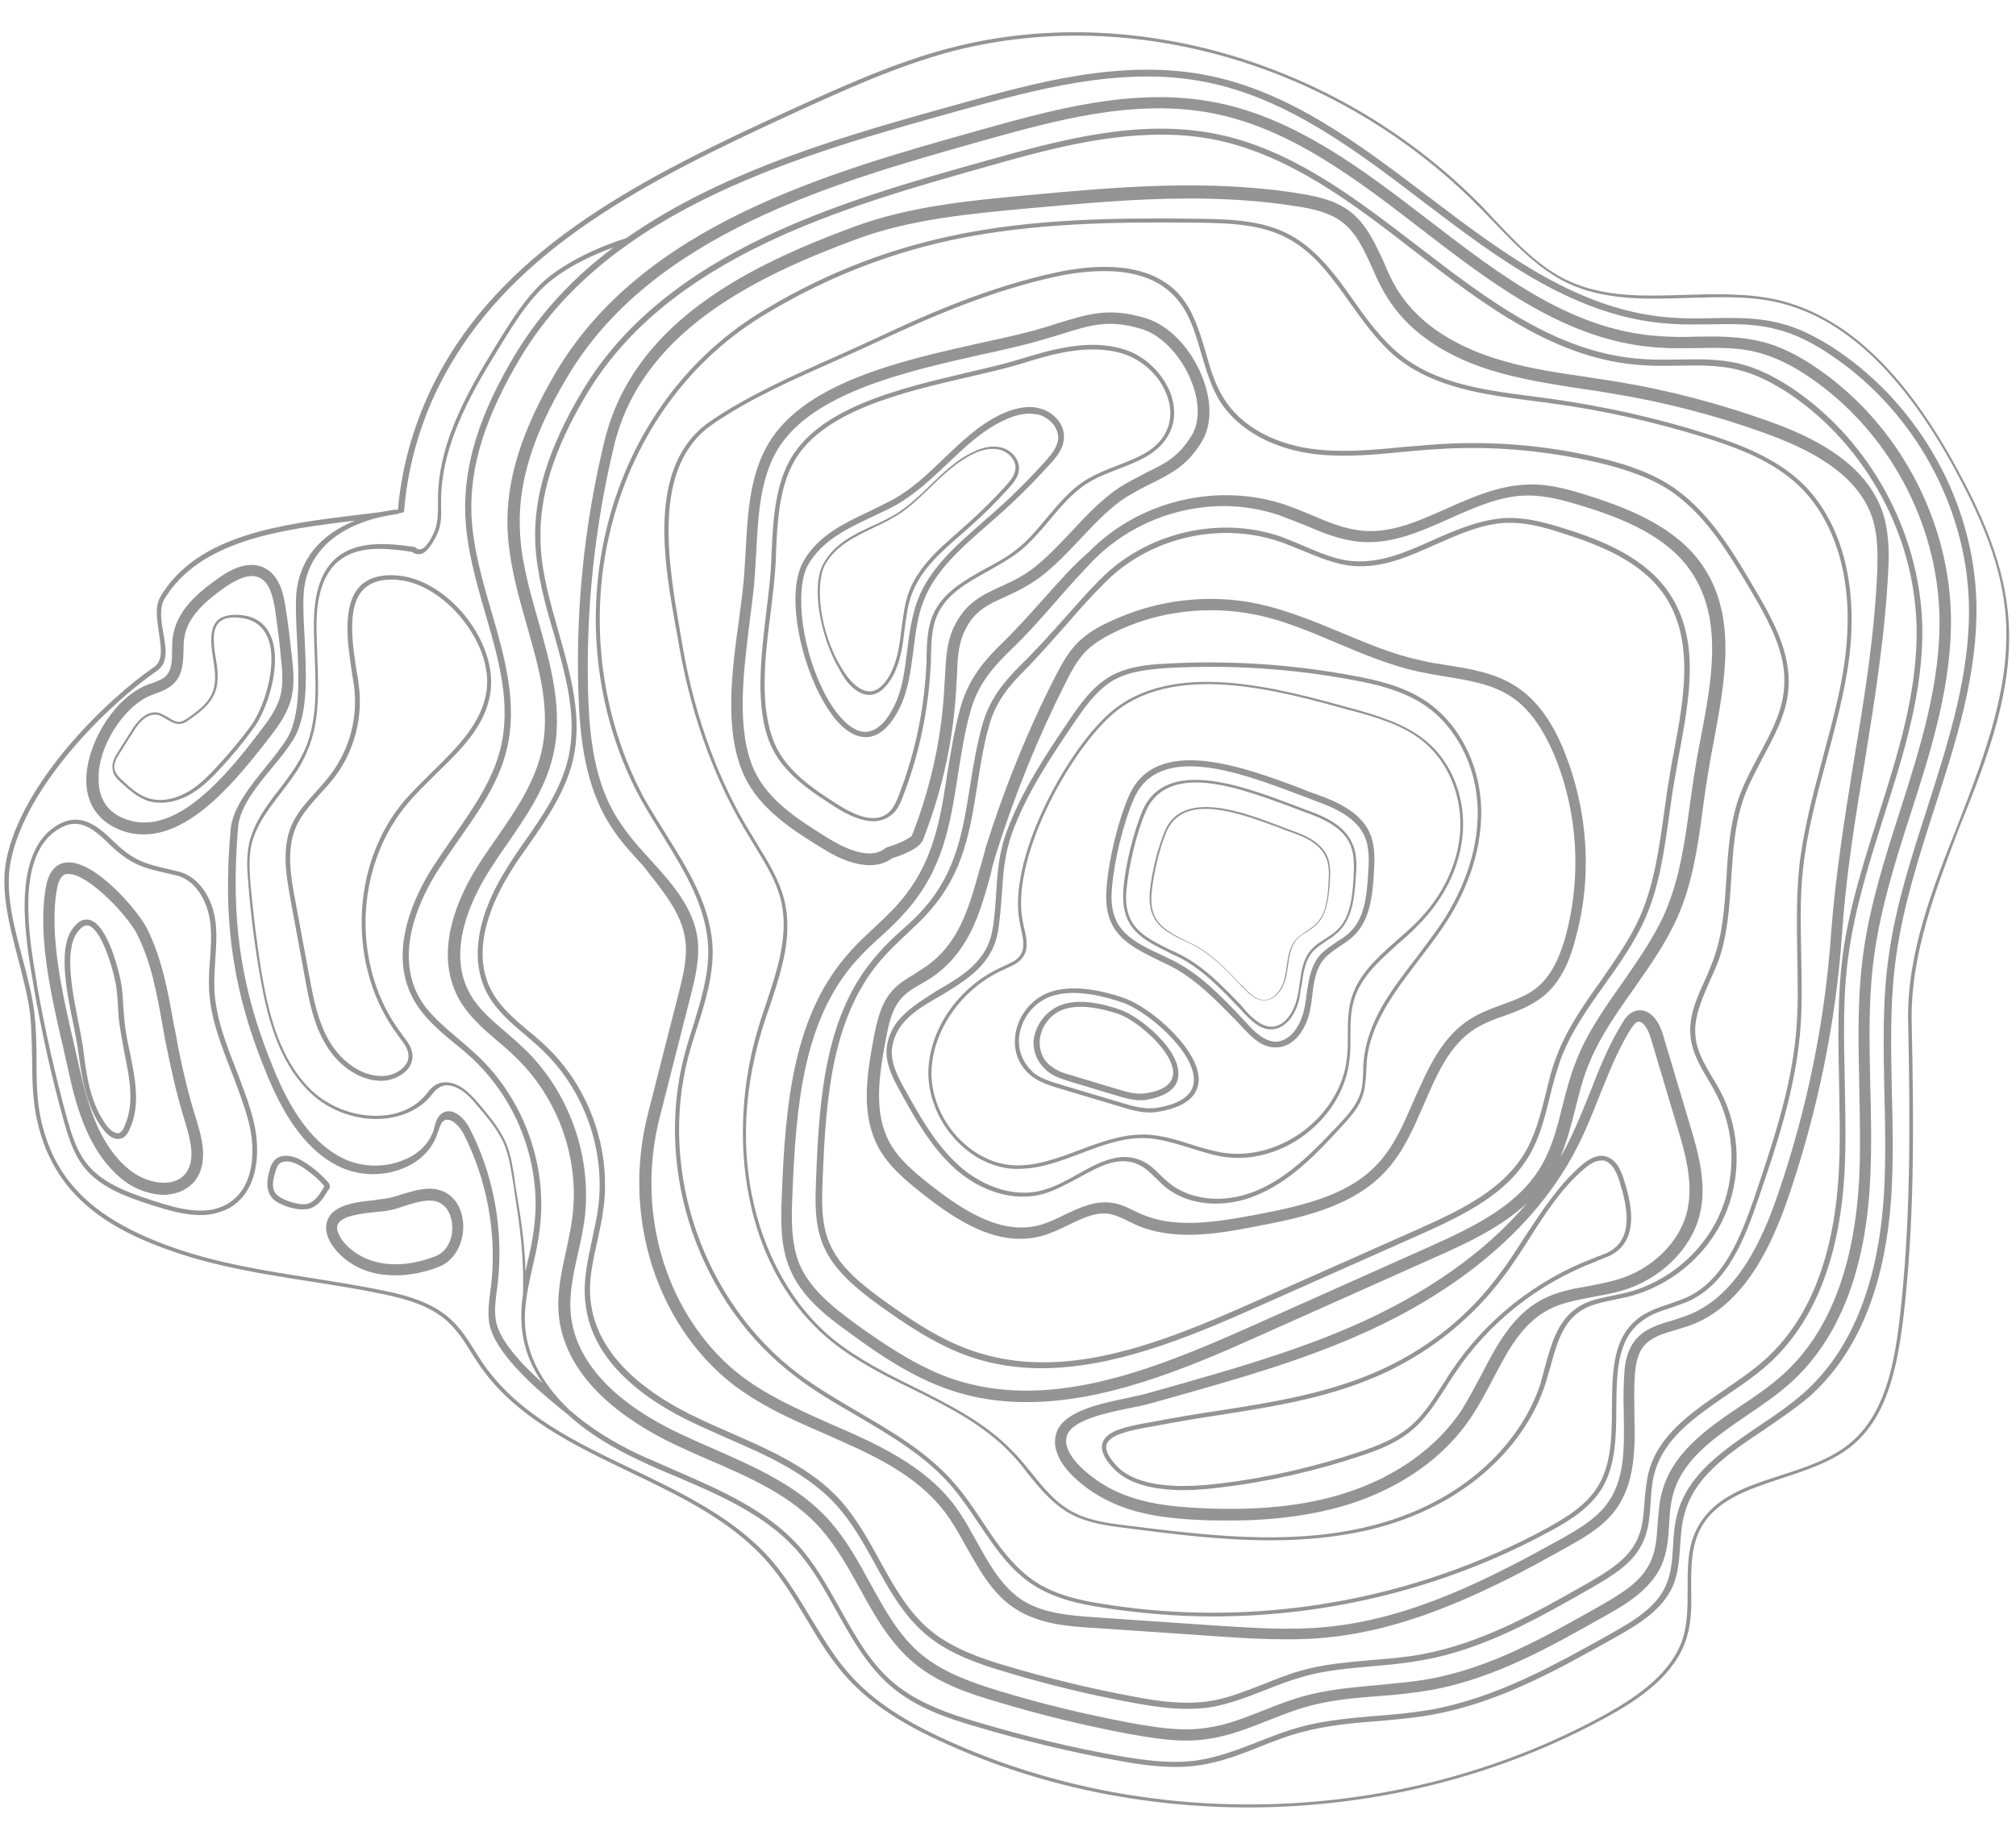 <?xml version="1.0" encoding="UTF-8" standalone="no"?><svg xmlns="http://www.w3.org/2000/svg" xmlns:xlink="http://www.w3.org/1999/xlink" fill="#000000" height="416.9" preserveAspectRatio="xMidYMid meet" version="1" viewBox="-1.0 -7.5 458.0 416.9" width="458" zoomAndPan="magnify"><g id="change1_1"><path d="M455.1,131.1c-1.3-11.9-6.5-22.9-11.5-32.1c-12.1-22.3-25.5-34.8-40.9-38.4c-6.8-1.5-13.9-1.3-20.8-1.1 c-9.5,0.3-18.4,0.6-26.6-3.2c-6.5-3-11.6-8.4-16.5-13.6c-1-1.1-2-2.1-3-3.2c-32.1-32.8-79.8-47-121.3-36 c-12.6,3.3-24.7,8.9-36.4,14.2c-33.7,15.4-62.8,30.5-78.6,58.3c-5.6,9.9-9.1,21-10.1,32.3c-0.1,0-0.2,0-0.3,0.1 c-0.1-0.1-0.3-0.1-0.4-0.1c-1.2,0.2-2.4,0.4-3.5,0.6c-1.6,0.2-3.3,0.4-5,0.6c-17,2.1-36.3,4.4-44.7,18.5c-1.4,2.3-0.8,5.3-0.4,8.3 c0.5,3.2,1,6.2-1,7.7c-11.1,7.6-30,26.2-33.6,43.6c-1.5,7.1,0.6,15.1,2.6,22.7c1.1,4.3,2.2,8.4,2.7,12.3c0.4,3.4,0.4,7,0.5,10.4 c0,4.8,0.1,9.7,1.2,14.4c4,17.8,17.7,24.9,30.6,29.4c10,3.5,20.6,5.2,30.9,6.8c5.7,0.9,11.5,1.8,17.2,3c5.2,1.1,10.6,2.6,14.5,6.2 c2.2,2,3.9,4.6,5.4,7.1c0.7,1.1,1.4,2.2,2.1,3.2c8.1,11.5,21.2,17.8,33.9,23.9c11.5,5.5,23.4,11.2,31.5,20.7 c3.3,3.8,5.9,8.2,8.5,12.5c2.8,4.7,5.7,9.6,9.5,13.7c6.6,7.2,15.5,11.8,22.5,14.9c21.4,9.7,45,14.4,68.5,14.4c28.5,0,57-7,81.9-20.8 c6.9-3.8,15.1-9.3,17.7-17.8c1.1-3.6,1.1-7.5,1-11.2c0-4.7,0-9.1,1.9-13.1c3.4-6.9,10.9-9.3,18.7-11.9c5.5-1.8,11.3-3.7,15.7-7.2 c8.1-6.5,10.4-17.5,11.8-28.4c2.7-21.9,2.5-44.7,2-68.1c-0.3-15.3,5.5-30.2,11-44.6C450.6,164.5,457,148.1,455.1,131.1z M432.5,224.9c0.5,23.3,0.6,46-2,67.9c-1.3,10.7-3.6,21.5-11.4,27.8c-4.3,3.5-9.9,5.3-15.4,7.1c-8.1,2.6-15.7,5.1-19.3,12.4 c-2.1,4.2-2,8.9-2,13.5c0,3.7,0,7.5-1,10.9c-2.5,8.2-10.5,13.5-17.2,17.3c-45.1,25.1-102.4,27.6-149.5,6.4 c-6.9-3.1-15.7-7.6-22.2-14.7c-3.7-4-6.6-8.9-9.4-13.5c-2.6-4.3-5.3-8.8-8.6-12.7c-8.3-9.7-20.3-15.4-31.9-21 c-12.6-6-25.6-12.2-33.6-23.6c-0.7-1-1.4-2.1-2.1-3.2c-1.6-2.6-3.3-5.2-5.6-7.3c-4.1-3.7-9.6-5.3-15-6.4c-5.7-1.2-11.6-2.1-17.2-3 c-10.2-1.6-20.8-3.3-30.7-6.8c-17.9-6.3-26.8-14.9-30-28.7c-1.1-4.6-1.1-9.5-1.1-14.2c0-3.5-0.1-7-0.5-10.5c-0.5-4-1.6-8.3-2.7-12.4 c-2-7.5-4.1-15.3-2.6-22.3c3.5-17.1,22.2-35.4,33.2-43c2.6-1.8,2-5.2,1.4-8.6c-0.5-2.8-0.9-5.6,0.2-7.6 c8.1-13.5,26.7-15.9,43.4-17.9c-8.1,3.2-12.8,9.1-13.4,16.8c-0.2,3,0,6.6,0.2,10.5c0.4,8,0.9,17.1-2.4,22.4c-1.2,1.9-2.8,3.9-4.5,6 c-3.8,4.7-7.7,9.5-8.2,14.4c-1.9,21.2,0.6,37.6,8.5,56.4c2.8,6.6,7.5,16,16,20.2c4.6,2.3,10.3,2.4,15.1,0.3c3.7-1.6,6.3-4.4,7.4-7.8 l0.2-0.5c0.3-0.9,0.5-1.8,1.2-2.3c0.4-0.3,0.8-0.3,1.3-0.2c1.2,0.3,2.5,1.8,3.2,3.1c5.3,10.4,7.6,22.6,6.3,34.2 c-0.1,0.5-0.1,1-0.2,1.5c-0.3,2.3-0.6,4.7-0.3,7c0.9,7.3,12.2,16.6,18,21.2c4.9,4.5,10.9,7.9,16.3,10.4c2.7,1.3,5.5,2.5,8.2,3.6 c9.8,4.2,20,8.6,27.1,16.4c3.8,4.2,6.6,9.2,9.3,14.1c3.5,6.3,7.2,12.9,12.9,17.6c5.6,4.6,12.8,7,19.1,8.8 c10.4,3.1,21.1,5.7,31.7,7.6c4.2,0.8,8.8,1.5,13.5,1.5c1.8,0,3.5-0.1,5.3-0.4c4.9-0.7,9.5-2.5,14-4.3c3-1.2,6.1-2.4,9.2-3.2 c5.6-1.5,11.5-2.1,17.3-2.5c4.1-0.4,8.3-0.7,12.5-1.5c15-2.7,28.4-10.2,41.4-17.5c5.7-3.2,10.6-6.3,13-11.4c1.4-3,1.6-6.4,1.8-9.6 c0.2-2.3,0.3-4.6,0.9-6.8c2.2-8.7,9.9-13.9,18-19.3c3.5-2.4,7.2-4.9,10.4-7.6c11.5-10.2,17.8-26.3,18.8-48c0.3-7,0.2-14.1,0-21 c-0.2-10.3-0.5-20.9,1-31.3c1.6-11.4,5.2-22.6,8.7-33.5c4.9-15.1,9.9-30.7,9.5-46.8c-0.6-22.5-12.7-44.3-31.5-57.1 c-4.8-3.2-9.1-5.3-13.3-6.3c-5.1-1.3-10.4-1.2-15.5-1.1c-2.8,0.1-5.6,0.1-8.4-0.1c-21.2-1.2-38.8-14.6-55.9-27.6 c-15.4-11.7-31.3-23.8-50.2-27.5c-19.3-3.8-39.1,1.7-56.6,6.6c-24.5,6.8-53.1,14.8-75.3,30.4c-5.8,1.8-14,5.4-19.1,10.1 c-3.9,3.7-6.8,8.3-9.6,12.8c-6.2,10.1-14,22.6-14.1,36.2c0,0.4,0,0.9,0,1.3c0,2.2,0,4.5-0.9,6.5c-0.5,1.1-1.7,3.5-3,3.8 c-0.4,0.1-0.8,0-1.2-0.4c-0.1-0.1-0.2-0.1-0.2-0.1c-6-0.9-12.9-1.5-17.6,2.3c-3.5,2.9-5.2,7.7-5.3,14.8c0,2.6,0.1,5.3,0.2,7.9 c0.3,7.4,0.6,15.2-2.6,21.8c-1.4,2.9-3.4,5.6-5.4,8.2c-2.9,3.7-5.8,7.6-6.9,12.3c-0.6,2.9-0.5,5.9-0.2,9c0.5,6.5,1.3,13.1,2.4,19.6 c1.7,10.3,4.2,20.8,11.6,28c4.3,4.2,10.7,6.5,16.7,6c4.6-0.4,8.6-2.3,11.1-5.6c1.4-1.8,2.9-2.4,4.9-1.7c2.2,0.7,4,2.7,5.3,4.3 c2.4,2.8,4.9,5.7,6.3,9.2c0.9,2.3,1.3,4.8,1.7,7.3c0.2,1.1,0.4,2.3,0.5,3.4c1.1,6.9,2.2,14.1,1.9,23.1c-0.4,2.7-0.5,5.4-0.2,8 c0.5,4.5,2.2,8.6,4.7,12.1c-5-4.5-10.2-10.1-10.7-14.6c-0.3-2.2,0-4.5,0.3-6.7c0.1-0.5,0.1-1,0.2-1.6c1.3-11.9-0.9-24.3-6.4-35 c-0.8-1.5-2.2-3.3-4-3.8c-0.8-0.2-1.6-0.1-2.3,0.4c-1,0.7-1.4,1.9-1.7,3l-0.1,0.5c-0.9,3.1-3.3,5.6-6.7,7c-4.3,1.9-9.8,1.8-14-0.3 c-8.1-4-12.7-13.1-15.4-19.5c-7.8-18.6-10.2-34.7-8.4-55.8c0.4-4.6,4.2-9.2,7.9-13.7c1.8-2.1,3.4-4.2,4.6-6.1 c3.5-5.6,3-14.9,2.6-23.1c-0.2-3.8-0.4-7.4-0.2-10.3c0.7-9.6,8.5-16.2,21.3-17.9c0.2,0,0.3-0.1,0.4-0.2c0.2,0,0.5-0.1,0.7-0.1 c0.2,0,0.4-0.2,0.4-0.4c0.9-11.3,4.4-22.5,10-32.3c15.6-27.5,44.6-42.5,78.1-57.9c11.6-5.3,23.6-10.8,36.2-14.2 c9.3-2.4,18.8-3.6,28.5-3.6c33.2,0,67.2,14.1,91.9,39.4c1,1,2,2.1,3,3.1c5,5.2,10.2,10.7,16.8,13.8c8.4,3.9,17.9,3.6,27,3.3 c6.9-0.2,13.9-0.5,20.5,1c15.1,3.5,28.3,15.9,40.3,37.9c4.9,9.1,10.1,19.9,11.4,31.7c1.8,16.7-4.5,33-10.6,48.8 C438,194.4,432.1,209.4,432.5,224.9z M118.4,294.9c-0.6-5,0.6-10.1,1.7-15c0.6-2.6,1.2-5.3,1.5-8c1.9-14.5-3.6-29.7-14.3-39.7 c-1.3-1.2-2.7-2.4-4.1-3.6c-3.4-2.9-7-5.8-9.1-9.7c-5.5-10.2,0.4-22.4,4.5-28.8c1.5-2.3,3.1-4.6,4.7-6.9c4.4-6.3,9-12.8,10.8-20.3 c2.6-10.6-0.5-21.3-3.5-31.6c-2.1-7.2-4.2-14.6-4.5-21.9c-0.4-11,3.2-22.4,11.3-35.9c20.4-33.9,64.1-46,99.3-55.8 c17.4-4.8,37-10.3,56-6.6c18.6,3.6,34.4,15.6,49.6,27.2c17.2,13.1,35,26.6,56.6,27.8c2.8,0.2,5.7,0.1,8.5,0.1 c5-0.1,10.2-0.2,15.1,1.1c4.1,1,8.3,3,12.9,6.2c18.4,12.5,30.3,34,30.9,56.1c0.4,15.8-4.6,31.3-9.4,46.3 c-3.5,10.9-7.2,22.2-8.8,33.7c-1.5,10.4-1.2,21.1-1,31.5c0.2,6.9,0.3,13.9,0,20.9c-1,21.3-7.2,37.2-18.4,47.1 c-3.1,2.7-6.7,5.2-10.2,7.5c-7.9,5.4-16.2,10.9-18.5,20.1c-0.6,2.3-0.8,4.7-0.9,7c-0.2,3.3-0.4,6.3-1.7,9.2 c-2.2,4.8-6.9,7.7-12.4,10.8c-12.9,7.2-26.1,14.6-41,17.3c-4.1,0.7-8.3,1.1-12.4,1.4c-5.8,0.5-11.8,1-17.5,2.6 c-3.2,0.9-6.3,2.1-9.3,3.3c-4.4,1.7-9,3.5-13.8,4.2c-6.2,0.9-12.5-0.1-18.4-1.1c-10.6-1.9-21.2-4.5-31.6-7.6 c-6.2-1.8-13.2-4.2-18.6-8.6c-5.6-4.5-9.1-11-12.6-17.2c-2.8-5-5.6-10.1-9.5-14.4c-7.3-8-17.6-12.5-27.5-16.8 c-2.7-1.2-5.5-2.4-8.2-3.6c-6.7-3.1-11.8-6.5-15.6-9.8c0,0-0.1-0.1-0.1-0.1c-0.1-0.1-0.3-0.2-0.4-0.3 C121.4,306.3,119,299.9,118.4,294.9z M71.1,142c-0.1-2.6-0.2-5.3-0.2-7.9c0.1-6.8,1.8-11.4,5-14.1c4.4-3.6,10.6-3,16.7-2.1 c0.6,0.5,1.3,0.6,1.9,0.5c1.5-0.3,2.7-2.3,3.7-4.3c1.1-2.2,1.1-4.6,1-6.9c0-0.4,0-0.9,0-1.3c0.2-13.3,7.8-25.7,14-35.7 c2.7-4.4,5.6-9,9.4-12.6c4.2-3.9,10.5-7,15.8-8.9c-8.8,6.6-16.4,14.5-22.2,24.1c-8.3,13.7-11.9,25.4-11.5,36.7 c0.3,7.5,2.4,15,4.5,22.2c3.1,10.6,6,20.7,3.5,30.9c-1.8,7.3-6.3,13.7-10.6,19.9c-1.6,2.3-3.2,4.6-4.7,6.9 c-4.2,6.6-10.4,19.3-4.5,30.1c2.2,4.1,5.9,7.2,9.4,10.1c1.4,1.1,2.8,2.3,4.1,3.5c10.4,9.8,15.8,24.5,13.9,38.6 c-0.3,2.6-0.9,5.3-1.5,7.8c-0.1,0.6-0.3,1.3-0.4,2c-0.2-6.7-1.1-12.3-2-17.8c-0.2-1.2-0.4-2.3-0.5-3.4c-0.4-2.5-0.8-5.1-1.7-7.5 c-1.4-3.6-4-6.6-6.4-9.5c-1.5-1.7-3.3-3.8-5.8-4.6c-2.4-0.7-4.3-0.1-5.9,2.1c-3,3.9-7.3,5-10.4,5.2c-5.7,0.4-11.8-1.8-16-5.8 c-7.2-7-9.7-17.3-11.4-27.4c-1-6.4-1.8-13-2.4-19.5c-0.2-3-0.4-5.9,0.2-8.7c1-4.5,3.8-8.1,6.7-11.9c2-2.6,4.1-5.3,5.5-8.4 C71.7,157.4,71.4,149.6,71.1,142z M229.4,258.1c0.3,0,0.7,0,1,0c4.9,0,9.6-1.8,14.1-3.5c4.7-1.8,9.5-3.6,14.5-3.5 c3.5,0.1,6.9,1.2,10.2,2.2c2.6,0.8,5.3,1.7,8,2.1c6.4,0.9,13.2-1.1,18.7-5.4s9.1-10.5,9.7-16.9c0.2-1.7,0.2-3.4,0.2-5.1 c0-2.7,0-5.6,0.8-8.2c1.5-5.3,5.9-9.1,10.1-12.9c1.5-1.3,3.1-2.7,4.5-4.2c5.9-5.9,9.5-13.3,10.1-20.7c0.7-8.2-2.5-16.3-8.3-21.1 c-4.8-4-11.1-5.8-16.7-7.4l-0.5-0.1c-16.2-4.5-40.7-11.4-54.9,1.3c-10,9-23.2,33.5-20.2,47.6c0.1,0.3,0.1,0.6,0.2,1 c0.5,2.3,1.1,4.7-0.2,6.4c-0.8,1.1-2.1,1.6-3.4,2.2l-0.4,0.2c-10.1,4.4-17.1,14.5-17,24.6C210.2,247.6,219.2,257.6,229.4,258.1z M227.3,212.7l0.4-0.2c1.4-0.6,2.7-1.2,3.6-2.4c1.5-2,0.9-4.6,0.3-7c-0.1-0.3-0.1-0.7-0.2-1c-3-13.9,10.1-38.1,20-47 c13.9-12.5,38.2-5.7,54.3-1.2l0.5,0.1c5.5,1.5,11.8,3.3,16.4,7.2c5.6,4.7,8.7,12.6,8.1,20.6c-0.6,7.3-4.1,14.5-9.9,20.3 c-1.4,1.4-3,2.8-4.5,4.1c-4.3,3.8-8.7,7.7-10.3,13.2c-0.8,2.7-0.8,5.6-0.8,8.4c0,1.6,0,3.4-0.2,5c-0.6,6.2-4.1,12.2-9.5,16.4 c-5.4,4.2-12,6.1-18.2,5.3c-2.7-0.4-5.3-1.2-7.9-2c-3.3-1.1-6.8-2.1-10.3-2.2c-5.1-0.1-10,1.7-14.8,3.5c-4.8,1.8-9.8,3.7-14.9,3.5 c-9.9-0.5-18.6-10.2-18.8-20.7C210.6,226.9,217.4,217,227.3,212.7z M262.6,210.9c0.6,0.3,1.3,0.6,1.9,0.9c6.1,3,11,8.2,15.8,13.1 l1.4,1.5c1.9,2,4.1,4.1,7,4.1c0,0,0.1,0,0.2,0c4.3,0,7.1-4.6,7.8-8.9c0.2-0.9,0.3-1.8,0.4-2.8c0.4-3.2,0.8-6.2,2.8-8.5 c1-1.1,2.2-1.9,3.5-2.8c1.1-0.7,2.2-1.4,3.2-2.4c3.5-3.4,4.2-8.7,4.5-13.9c0.2-3,0.4-6.4-0.9-9.4c-2.1-4.7-7.3-7.1-12.1-8.8 c-1.3-0.4-2.7-1-4.2-1.6c-12.1-4.5-32.3-12.1-38.4,1.9c-2.5,5.7-4.6,14.3-5.1,20.9C249.5,204.6,255.3,207.3,262.6,210.9z M251.6,194.5c0.5-6.4,2.6-15,5-20.5c5.6-12.9,24.3-5.9,36.8-1.2c1.5,0.6,3,1.1,4.2,1.6c4.5,1.6,9.5,3.8,11.4,8.1 c1.2,2.7,1,6,0.8,8.8c-0.3,5.1-0.9,9.9-4.1,13c-0.9,0.9-1.9,1.5-3,2.2c-1.3,0.9-2.7,1.8-3.8,3c-2.2,2.5-2.6,5.9-3.1,9.1 c-0.1,0.9-0.2,1.8-0.4,2.7c-0.7,3.9-3.1,7.9-6.7,7.9c-2.4-0.1-4.4-2-6-3.7l-1.4-1.5c-4.8-5.1-9.8-10.3-16.1-13.4 c-0.7-0.3-1.3-0.6-1.9-0.9C256,206.3,250.8,203.8,251.6,194.5z M237.2,236.1c1.4,1.1,3.2,1.6,4.7,2.1l10.6,3.2 c1.7,0.5,3.6,1.1,5.5,1.1c0.5,0,1,0,1.5-0.1c4.5-0.8,7-2.6,7.2-5.5c0.5-5.8-8.6-13.4-13.3-15c-4.3-1.5-10.3-2.8-14.5-0.5 c-2.8,1.5-4.8,4.5-5.1,7.7C233.7,231.8,234.9,234.3,237.2,236.1z M235.2,229c0.2-2.8,1.9-5.4,4.4-6.7c4-2.1,10.2-0.5,13.5,0.6 c4.3,1.5,12.8,8.8,12.4,13.7c-0.2,2.2-2.2,3.7-6.1,4.3c-2.2,0.4-4.5-0.3-6.5-0.9l-10.6-3.2c-1.5-0.4-3.1-0.9-4.3-1.9 C236,233.6,235.1,231.4,235.2,229z M200.5,230.2c-0.6,3.8,1.5,7.6,3,10.3c3.4,6.2,7,12.6,12.4,17.5c6,5.4,13.7,7.6,20.1,5.8 c2.7-0.8,5.3-2.2,7.9-3.6c4.9-2.7,9.4-5.2,13.9-3c1.5,0.7,2.6,1.9,3.9,3.1c0.6,0.6,1.3,1.3,2,1.9c3.1,2.5,7.1,3.8,11.5,3.8 c3.5,0,7.1-0.8,10.6-2.5c7.1-3.3,12.7-9.3,17.6-14.6c2-2.2,4.4-4.6,5.3-7.8c0.5-1.7,0.6-3.5,0.7-5.2c0-0.8,0.1-1.5,0.1-2.2 c0.8-8.7,6.4-15.9,11.7-22.9c2-2.6,4-5.2,5.8-7.9c4.1-6.1,8.8-15.7,8.5-26.8c-0.3-10.1-5.2-19.5-12.9-24.5 c-4.9-3.2-10.8-4.6-16.4-5.6c-14-2.6-28.2-3.5-42.4-2.7c-4.1,0.2-8.8,0.7-12.6,2.9c-4.1,2.4-6.9,6.4-9.4,10.1 c-5.5,8.1-10.7,16.1-14,24.9c-1.9,5-2.2,9.6-2.5,14.5c-0.2,2.5-0.3,5.1-0.8,7.8c-1.1,7.5-7.1,10.9-12.8,14.2 C206.6,221,201.4,224,200.5,230.2z M225.8,203.7c0.4-2.7,0.6-5.4,0.8-7.9c0.3-4.8,0.6-9.3,2.4-14.2c3.2-8.7,8.4-16.6,13.9-24.7 c2.4-3.5,5.1-7.5,9-9.8c3.7-2.1,8-2.5,12.2-2.8c14.1-0.8,28.3,0.1,42.2,2.7c5.5,1,11.2,2.4,16,5.5c7.4,4.8,12.1,13.9,12.4,23.7 c0.3,10.8-4.3,20.2-8.3,26.2c-1.8,2.6-3.8,5.3-5.7,7.8c-5.5,7.1-11.1,14.4-11.9,23.4c-0.1,0.8-0.1,1.5-0.1,2.3 c-0.1,1.7-0.1,3.4-0.6,4.9c-0.9,2.9-3.1,5.3-5.1,7.4c-4.9,5.2-10.5,11.1-17.3,14.3c-7.5,3.6-15.8,3.1-21.1-1.2 c-0.7-0.6-1.4-1.2-2-1.8c-1.2-1.2-2.5-2.5-4.1-3.2c-1.3-0.6-2.7-0.9-4-0.9c-3.6,0-7.3,2-10.8,4c-2.5,1.4-5.1,2.8-7.7,3.5 c-7.2,2.1-14.7-1.5-19.2-5.6c-5.3-4.8-8.8-11.1-12.2-17.2c-1.9-3.4-3.4-6.5-2.9-9.7c0.9-5.8,5.8-8.7,11.1-11.7 C218.5,215.2,224.6,211.7,225.8,203.7z M221.4,190.6c-2.4,8.6-4.7,16.7-12.6,21.9c-0.7,0.4-1.4,0.9-2,1.3c-1.7,1-3.5,2.1-4.9,3.6 c-2.9,3.1-3.7,7.4-4.4,10.9c-1.7,9-2.9,17.6,1.1,25c2.3,4.2,6,7.3,9.9,10.4c6.6,5.2,14.2,10.3,22.2,10.3c1.6,0,3.2-0.2,4.8-0.6 c2.1-0.6,4.1-1.5,6.1-2.5c3.4-1.6,6.5-3.2,9.8-2.5c1.3,0.3,2.5,0.9,3.8,1.5c0.5,0.3,1.1,0.5,1.6,0.8c8.9,4,19.1,2.1,27.4,0.5 c9.3-1.8,22-4.1,29.8-12.8c3.9-4.3,6.2-9.7,8.5-15c3-6.9,5.8-13.5,11.7-17.2c2-1.2,4.2-2.1,6.6-2.9c3.1-1.1,6.2-2.3,8.9-4.5 c4.3-3.5,6.2-9,7.2-12.9c3.9-14,2.9-29.1-2.5-42.6c-2.8-7-6.4-11.8-10.8-14.7c-4.8-3.2-10.5-4.1-16.1-5c-2-0.3-4-0.6-5.9-1.1 c-6.2-1.3-12.2-3.9-18-6.3c-6-2.5-12.3-5.1-18.8-6.5c-11.3-2.4-23.3-0.9-33.8,4.1c-2.2,1-5.4,2.7-7.8,5.4c-1.8,2-3.1,4.4-4.4,6.9 l0,0c-6.4,12.5-11.7,25.7-15.9,39.1C222.5,187,221.9,188.8,221.4,190.6z M225.5,185.9c4.2-13.3,9.5-26.3,15.8-38.7l0,0 c1.2-2.4,2.4-4.5,4-6.3c2.1-2.3,5-3.8,7-4.8c9.9-4.8,21.3-6.1,32.1-3.9c6.3,1.3,12.4,3.9,18.3,6.4c5.9,2.5,12.1,5.1,18.5,6.5 c2,0.4,4,0.8,6,1.1c5.5,0.9,10.7,1.7,15.1,4.6c4,2.6,7.2,7.1,9.9,13.5c5.3,12.9,6.1,27.5,2.5,40.9c-1,3.5-2.7,8.5-6.4,11.6 c-2.3,1.9-5.1,2.9-8.1,4c-2.4,0.9-4.9,1.8-7.1,3.2c-6.6,4.1-9.7,11.4-12.8,18.3c-2.2,5.1-4.4,10.3-8,14.3c-6.6,7.4-16.8,9.8-28.4,12 c-9.7,1.8-18.3,3-25.8-0.3c-0.5-0.2-1-0.5-1.5-0.7c-1.4-0.7-2.8-1.4-4.5-1.7c-4.1-0.8-7.8,1-11.4,2.7c-1.8,0.9-3.7,1.8-5.6,2.3 c-8.6,2.3-17.3-3.3-24.8-9.2c-3.8-3-7.2-5.9-9.2-9.6c-3.6-6.6-2.5-14.8-0.9-23.2c0.6-3.2,1.3-7.1,3.7-9.7c1.2-1.3,2.7-2.2,4.3-3.1 c0.7-0.4,1.5-0.9,2.2-1.3c8.7-5.8,11.2-14.7,13.6-23.4C224.4,189.5,224.9,187.7,225.5,185.9z M222.2,157.1 c-1.3,4.7-2.1,9.4-2.8,13.9c-1.6,9.9-3,19.4-10.4,27.8c-1.6,1.9-3.5,3.6-5.3,5.2c-1.8,1.6-3.6,3.3-5.2,5.2 c-11.8,13.1-13.4,31.8-14.1,51.3c-0.2,4.8-0.4,10.1,1.6,14.9c2.4,5.8,7.6,9.9,12.6,13.6c6,4.3,13,9.1,20.8,11.8 c5.3,1.8,10.7,2.6,16.2,2.6c16,0,32.6-6.6,48.5-13.7l37.6-16.7c10.5-4.7,19.6-9.3,24.7-17.9c2.4-4.1,3.6-8.8,4.7-13.4 c0.7-2.9,1.5-5.8,2.5-8.6c2.3-6.1,6.1-11.5,9.9-16.8c3.4-4.8,6.9-9.7,9.3-15.2c3.2-7.3,4.3-15.4,5.4-23.2c0.4-2.6,0.7-5.4,1.2-8 c0.3-1.9,0.7-3.8,1-5.7c2.4-13,5-26.4-2.3-37.1c-5.4-7.9-15-11.8-23.7-14.5c-4.1-1.3-8.4-2.5-12.9-2.4c-5.9,0.2-11.5,2.6-16.9,5 c-6.2,2.8-12,5.3-18.3,4.8c-3.8-0.3-7.5-1.9-11-3.4c-1.8-0.8-3.6-1.5-5.4-2.2c-14.1-4.8-30.6-0.8-41,9.8c-2.8,2.8-5.4,5.8-7.9,8.6 c-3.2,3.6-6.5,7.3-10,10.7C227.4,147.1,223.9,151.1,222.2,157.1z M241.9,133.7c2.5-2.9,5.1-5.8,7.9-8.6c7.2-7.4,17.5-11.5,27.7-11.5 c4,0,8.1,0.6,12,1.9c1.8,0.6,3.6,1.4,5.4,2.1c3.6,1.5,7.4,3.1,11.4,3.5c6.7,0.6,12.9-2.2,18.9-4.9c5.3-2.3,10.7-4.8,16.4-4.9 c4.3-0.1,8.5,1.1,12.5,2.4c8.5,2.7,17.8,6.4,23,14c6.9,10.2,4.5,23.4,2.1,36.1c-0.4,1.9-0.7,3.8-1,5.7c-0.5,2.7-0.8,5.4-1.2,8.1 c-1.1,7.7-2.2,15.7-5.3,22.9c-2.3,5.3-5.8,10.2-9.1,15c-3.8,5.3-7.7,10.9-10,17.1c-1.1,2.8-1.8,5.8-2.5,8.7c-1.1,4.4-2.3,9.1-4.6,13 c-4.9,8.3-13.8,12.8-24.1,17.4l-37.6,16.7c-22,9.8-43.4,18-63.7,11.1c-7.7-2.6-14.6-7.4-20.5-11.6c-4.9-3.6-9.9-7.5-12.2-13 c-1.9-4.5-1.7-9.8-1.5-14.4c0.7-19.3,2.3-37.7,13.8-50.5c1.6-1.8,3.4-3.5,5.1-5.1c1.8-1.7,3.7-3.4,5.4-5.4 c7.7-8.7,9.2-18.3,10.8-28.4c0.7-4.5,1.4-9.1,2.7-13.7c1.5-5.4,4.5-9.1,8.4-12.9C235.4,141.1,238.7,137.3,241.9,133.7z M237.4,127.1 c-3.4,3.8-6.9,7.8-10.7,11.5c-3.9,3.8-7.7,8.1-9.5,14.7c-1.4,5.1-2.2,10.1-3,15c-1.6,10.6-3.2,20.6-11.1,29.5 c-1.7,2-3.7,3.8-5.6,5.6c-1.9,1.8-3.9,3.6-5.6,5.6c-12.7,14.2-14.5,34.3-15.3,55.4c-0.2,5.2-0.4,11,1.8,16.3 c2.6,6.4,8.2,10.8,13.8,14.8c6.4,4.7,14,9.9,22.5,12.8c5.8,2,11.6,2.8,17.6,2.8c17.3,0,35.1-7.1,52.2-14.8l40.3-18 c8.2-3.6,15.5-7.2,21.1-12.4c-11.7,13.8-27.5,22.7-40,28.1c-13.6,5.9-28.2,10-42.3,14l-4.3,1.2c-1,0.3-2.3,0.5-3.9,0.9 c-6.2,1.3-14.8,3-16.4,8c-2.1,6.5,6.6,12.9,11.5,15.3c6.9,3.5,14.7,4.2,21.5,4.5c2.2,0.1,4.4,0.1,6.5,0.1c10.4,0,19.4-1.3,27.3-3.8 c11.8-3.8,21.6-10.8,27.5-19.8c1.8-2.7,3.3-5.6,4.8-8.4c3.4-6.5,6.6-12.7,12.7-15.9c3-1.6,6.5-2.2,10.1-2.9c2.1-0.4,4.4-0.8,6.5-1.4 c8.9-2.6,15.9-9.5,17.8-17.5c1.7-7.1-0.6-14.6-2.4-20.6l-6-20.1c-1.2-4-3.6-6.1-6.2-5.4c-1.4,0.4-2.3,1.5-3,2.7 c-3.1,5-5.3,10.5-7.4,15.9c-1.5,3.7-3,7.5-4.8,11.1c-0.6,1.2-1.2,2.4-1.9,3.5c1.5-3.6,2.5-7.4,3.4-11c0.8-3.1,1.5-6.2,2.7-9.2 c2.4-6.4,6.5-12.3,10.5-17.9c3.6-5.2,7.4-10.5,10-16.4c3.5-7.9,4.7-16.6,5.8-25c0.4-2.8,0.8-5.8,1.3-8.6c0.3-2,0.7-4,1.1-6.1 c2.6-14.1,5.4-28.6-2.5-40.2c-5.9-8.6-16.3-12.8-25.7-15.8c-4.4-1.4-9.1-2.8-14-2.6c-6.5,0.2-12.5,2.8-18.3,5.4 c-6.5,2.9-12.7,5.7-19.3,5.1c-4-0.4-7.7-1.9-11.6-3.6c-1.9-0.8-3.9-1.6-5.9-2.3c-15.4-5.2-33.3-0.9-44.6,10.7 C242.9,120.9,240.1,124.1,237.4,127.1z M357.4,253c1.9-3.7,3.4-7.5,4.9-11.3c2.1-5.2,4.2-10.6,7.2-15.4c0.5-0.7,1-1.4,1.5-1.6 c1.3-0.4,2.5,1.9,3,3.6l6,20.1c1.8,6,3.8,12.8,2.3,19.3c-1.7,7.1-8,13.3-16,15.6c-2,0.6-4.2,1-6.2,1.4c-3.6,0.6-7.4,1.3-10.8,3.1 c-6.7,3.6-10.3,10.4-13.7,17c-1.5,2.8-3,5.6-4.6,8.2c-5.6,8.4-14.9,15.1-26.2,18.7c-9.2,3-19.9,4.1-32.8,3.5c-6.5-0.3-14-1-20.4-4.3 c-4-2-11.7-7.6-10.2-12.2c1.2-3.6,9.2-5.2,14.5-6.3c1.6-0.3,3-0.6,4.1-0.9l4.3-1.2c14.2-4,28.9-8.1,42.7-14.1 C323.5,289.1,346,275.6,357.4,253z M277,107.5c4.3,0,8.6,0.7,12.7,2.1c1.9,0.7,3.8,1.5,5.7,2.2c3.9,1.7,8,3.4,12.4,3.8 c7.3,0.7,14.1-2.4,20.6-5.3c5.6-2.5,11.4-5.1,17.3-5.2c4.5-0.1,9,1.2,13.2,2.5c9,2.8,18.9,6.8,24.3,14.8c7.3,10.7,4.7,24.7,2.1,38.2 c-0.4,2.1-0.8,4.1-1.1,6.1c-0.5,2.9-0.9,5.8-1.3,8.7c-1.1,8.2-2.3,16.7-5.6,24.4c-2.5,5.7-6.2,10.9-9.7,16 c-4.1,5.8-8.3,11.7-10.8,18.5c-1.2,3.1-2,6.3-2.8,9.4c-1.2,4.9-2.4,9.6-4.9,13.8c-5.1,8.7-14.6,13.5-25.6,18.4l-40.3,18 c-23.5,10.5-46.3,19.2-67.9,11.9c-8.1-2.8-15.5-7.9-21.8-12.4c-5.2-3.8-10.5-8-12.9-13.7c-1.9-4.7-1.8-10.3-1.6-15.2 c0.8-20.6,2.4-40.2,14.6-53.8c1.7-1.9,3.6-3.7,5.5-5.4c2-1.8,4-3.7,5.8-5.8c8.4-9.5,10-19.8,11.7-30.8c0.8-4.8,1.5-9.8,2.9-14.7 c1.6-5.7,4.7-9.5,8.9-13.6c3.9-3.7,7.4-7.7,10.8-11.6c2.7-3.1,5.5-6.2,8.4-9.2C255.4,111.8,266.2,107.5,277,107.5z M195.7,160 c0,0,0.1,0,0.1,0c2.7-0.1,5.1-2,7.2-5.9c2.3-4.2,2.9-9.1,3.5-13.8c0.5-3.8,0.9-7.7,2.3-11.2c2.7-7,8.6-12.1,14.3-17.1 c0.8-0.7,1.6-1.4,2.4-2.1c4.2-3.7,8.2-7.7,12-11.9c1.6-1.7,3.1-3.6,3.2-6c0.2-3.3-2.6-6-5.5-6.7c-2.5-0.7-5.4-0.2-8.7,1.3 c-5.1,2.4-9.2,6.4-13.2,10.2c-3.5,3.4-7.1,6.8-11.4,9.2c-1.7,0.9-3.6,1.8-5.4,2.7c-5.7,2.7-11.7,5.5-15,11.4 c-4,7.1-0.8,22.8,4.8,32.2C188.4,155.9,191.7,160,195.7,160z M182.6,120.8c3.2-5.5,8.9-8.2,14.4-10.8c1.8-0.9,3.7-1.7,5.5-2.7 c4.4-2.5,8.1-6,11.7-9.4c3.9-3.7,7.9-7.6,12.9-9.9c2.1-1,4-1.5,5.7-1.5c0.7,0,1.4,0.1,2.1,0.2c2.3,0.6,4.6,2.8,4.5,5.4 c-0.1,1.9-1.5,3.6-2.9,5.2c-3.7,4.1-7.7,8.1-11.9,11.8c-0.8,0.7-1.6,1.4-2.4,2.1c-5.8,5.1-11.9,10.3-14.7,17.6 c-1.4,3.7-1.9,7.7-2.4,11.5c-0.6,4.8-1.1,9.3-3.3,13.3c-1.8,3.4-3.9,5.1-6.1,5.2c-2.6,0.1-5.6-2.4-8.4-7 C180.9,140.7,179.5,126.3,182.6,120.8z M188.8,175.9c3.4,2.2,6.3,3.2,8.6,3.2c1.6,0,2.9-0.5,4.1-1.4c1.4-1.1,2.1-2.8,2.7-4.4 c3.8-9.9,5.9-20.3,6.3-30.9l0-1.1c0.1-3.1,0.2-6.2,1.4-9c2.1-4.7,6.6-7.3,11.5-10c2.5-1.4,5-2.8,7.2-4.5c2.6-2.1,4.8-4.7,6.9-7.2 c2.6-3.1,5.3-6.3,8.7-8.4c2.1-1.3,4.5-2.2,6.8-3.1c4.4-1.7,8.9-3.4,11.3-7.5c1.7-2.8,1.9-6.3,0.6-9.8c-1.8-4.6-5.9-8.5-10.5-9.9 c-8.2-2.6-17.1,0.2-24.3,2.4c-3.3,1-7.3,1.9-11.5,2.9c-15.3,3.6-34.3,8-40.6,20.7c-3,6-3.4,13.5-3.7,20.1c-0.1,1.4-0.1,2.8-0.2,4.1 c-0.2,2.9-0.6,6.1-1,9.4c-1.2,10.2-2.7,21.8,1,30.3C176.9,168.3,183.5,172.5,188.8,175.9z M174.1,131.5c0.4-3.4,0.8-6.5,1-9.4 c0.1-1.3,0.2-2.7,0.2-4.1c0.3-6.8,0.7-13.9,3.6-19.7c6.1-12.3,24.9-16.6,40-20.1c4.2-1,8.3-1.9,11.6-2.9c7-2.2,15.8-4.9,23.7-2.4 c4.4,1.4,8.3,5,9.9,9.4c1.2,3.2,1,6.3-0.5,8.9c-2.2,3.8-6.4,5.4-10.8,7.1c-2.4,0.9-4.8,1.9-7,3.2c-3.6,2.2-6.3,5.5-9,8.7 c-2.1,2.5-4.2,5.1-6.8,7.1c-2.1,1.7-4.6,3.1-7.1,4.4c-4.8,2.7-9.7,5.4-11.9,10.4c-1.3,2.9-1.4,6.2-1.5,9.4l0,1.1 c-0.4,10.5-2.5,20.8-6.3,30.6c-0.6,1.5-1.2,3-2.4,4c-2.5,2.1-6.3,1.4-11.5-1.9c-5.2-3.3-11.6-7.5-14.3-13.8 C171.4,153,172.8,141.6,174.1,131.5z M159.9,208.3c0.1,5.9-1.7,11.6-3.4,17.2c-0.7,2.2-1.4,4.4-2,6.7c-7,26.6,3.4,56.7,25.4,73.2 c4.3,3.3,9.1,6.1,13.8,8.8c7.6,4.5,15.5,9.1,21.3,15.8c2.3,2.7,4.4,5.7,6.3,8.6c3.6,5.3,7.2,10.8,12.7,14.2c4.7,3,10.3,4.2,15.6,5 c8.3,1.3,16.6,2,25,2c26.6,0,53.1-6.6,76.6-19.4c4.3-2.3,9-5.2,11.8-9.8c3.1-5.3,3.2-11.9,3.2-18.3c0.1-8.1,0.1-15.7,6.2-19.9 c1.8-1.3,3.9-2,6.1-2.7c1.4-0.5,2.9-1,4.3-1.6c8.6-4.1,12.5-13.8,15.7-23.3c4.1-11.9,8.2-24.3,9.4-37.1c0.6-6.1,0.4-12.4,0.3-18.5 c-0.1-6.3-0.3-12.8,0.4-19.1c0.9-8.5,3.2-17,5.4-25.1c1.7-6.4,3.5-13,4.6-19.6c3.1-18.3-0.7-34.1-10.4-43.3c-6-5.6-13.8-8.6-21.4-11 c-11.6-3.7-23.6-6.3-35.6-8c-1.3-0.2-2.5-0.3-3.8-0.5c-10.8-1.4-22-2.8-30.3-9.5c-4.2-3.4-7.5-7.9-10.6-12.3 c-4-5.7-8.2-11.5-14.4-14.9c-6.1-3.3-13.2-3.6-21.1-3.7c-18.2-0.2-37.6-0.1-56.3,4c-15.4,3.3-29.9,9.2-43.3,17.5 c-17.5,10.9-29.9,28.6-34.8,49.8c-4.8,20.6-1.8,42.8,8.1,60.8c1.5,2.7,3.2,5.4,4.8,8C154.5,190.4,159.7,198.8,159.9,208.3z M137.5,113.7c4.9-21,17.1-38.5,34.4-49.2c13.3-8.2,27.8-14.1,43-17.4c18.6-4,37.9-4.2,56.1-4c7.8,0.1,14.7,0.4,20.6,3.6 c6,3.2,9.9,8.7,14.1,14.6c3.2,4.5,6.5,9.1,10.8,12.6c8.6,6.8,19.9,8.3,30.8,9.7c1.3,0.2,2.6,0.3,3.8,0.5c12,1.6,23.9,4.3,35.5,7.9 c7.5,2.4,15.2,5.3,21,10.8c4.5,4.2,14.4,16.8,10.1,42.4c-1.1,6.6-2.9,13.1-4.6,19.5c-2.2,8.2-4.5,16.7-5.4,25.3 c-0.6,6.4-0.5,12.9-0.4,19.2c0.1,6,0.3,12.3-0.3,18.4c-1.2,12.7-5.4,25-9.4,36.9c-3.2,9.3-7,18.8-15.2,22.7 c-1.3,0.6-2.8,1.1-4.2,1.6c-2.2,0.7-4.4,1.5-6.4,2.8c-6.5,4.5-6.5,12.4-6.6,20.7c0,6.3-0.1,12.8-3.1,17.8c-2.6,4.4-7.3,7.2-11.4,9.5 c-30.6,16.7-66.5,22.9-100.9,17.4c-5.2-0.8-10.7-2-15.3-4.9c-5.3-3.4-8.9-8.7-12.4-14c-2-3-4-6-6.4-8.7c-5.9-6.8-13.9-11.5-21.6-16 c-4.6-2.7-9.4-5.5-13.7-8.7c-21.6-16.3-31.9-46-25-72.2c0.6-2.2,1.3-4.5,2-6.6c1.8-5.6,3.6-11.5,3.5-17.5 c-0.2-9.7-5.5-18.2-10.7-26.5c-1.6-2.6-3.3-5.3-4.8-7.9C135.7,156,132.7,134.1,137.5,113.7z M153.4,139.9 c2.8,15.8,8.3,30.7,15.9,42.9c0.4,0.7,0.8,1.3,1.2,2c2.4,3.9,4.8,7.8,5.9,12.2c1.9,7.9-0.8,15.9-3.4,23.7c-0.5,1.6-1.1,3.2-1.6,4.9 c-3.9,12.7-4.7,26.6-2.2,39c2.7,13.7,9.2,25,18.7,32.7c5.6,4.5,12.1,7.8,18.5,10.9c7.9,3.9,16,8,22.1,14.4c1.4,1.4,2.7,3,3.9,4.6 c2.8,3.5,5.8,7.1,9.8,9.3c3.9,2.1,8.4,2.7,12.5,3.2c10.8,1.4,21.8,2.8,32.8,2.8c7.3,0,14.6-0.6,21.8-2.2 c24.1-5.5,36.8-20.8,40.8-33.4c0.4-1.2,0.7-2.5,1.1-3.7c1.3-4.9,2.7-10,6.7-12.7c2.3-1.6,5.2-2.1,8-2.7c0.9-0.2,1.9-0.4,2.8-0.6 c9.5-2.3,17.9-9.2,21.9-18c4.1-8.8,3.9-19.7-0.6-28.4c-0.6-1.2-1.3-2.4-2-3.5c-1.7-2.9-3.5-5.9-3.8-9.2c-0.5-4.3,1.4-8.4,3.1-12.4 c0.7-1.5,1.4-3.1,2-4.6c2.2-6,2.6-12.6,3-18.9c0.4-6.2,0.8-12.6,2.9-18.5c1.1-3.1,2.8-6.2,4.3-9.1c2.6-4.9,5.4-9.9,5.8-15.6 c0.6-7.9-3.2-15.2-7.9-23.1c-4.9-8.3-10.5-17.8-19.4-23.4c-5.2-3.2-11.1-4.9-15.8-6c-12.2-2.9-24.8-3.9-37.4-3 c-2.4,0.2-4.9,0.4-7.3,0.6c-6.1,0.6-12.5,1.2-18.7,0.6C289,93.8,281,89.5,277,83c-2-3.2-3.1-6.9-4.1-10.5c-1.4-4.7-2.8-9.5-6.1-13.2 c-6.9-7.5-18.9-6.8-27.8-4.9c-14.9,3.2-28.8,9.2-40.4,14.7c-3.2,1.5-6.6,3-9.9,4.5c-9.7,4.3-19.8,8.8-28.3,14.6 c-14.6,10-10.6,32.1-7.6,48.3C153,137.6,153.2,138.8,153.4,139.9z M160.9,88.9c8.4-5.8,18.4-10.2,28.1-14.5c3.3-1.5,6.7-3,9.9-4.5 c11.6-5.4,25.4-11.4,40.2-14.6c3.3-0.7,7-1.2,10.8-1.2c6,0,12,1.4,16.1,5.9c3.2,3.5,4.5,8,5.9,12.8c1.1,3.7,2.2,7.5,4.2,10.8 c4.2,6.7,12.5,11.2,22.6,12.2c6.3,0.6,12.7,0,18.9-0.6c2.4-0.2,4.8-0.5,7.3-0.6c12.5-0.9,24.9,0.2,37.1,3c4.5,1.1,10.4,2.7,15.5,5.8 c8.7,5.4,14.2,14.8,19.1,23c4.6,7.8,8.4,14.9,7.7,22.5c-0.4,5.4-3,10.2-5.7,15.2c-1.6,3-3.2,6-4.4,9.2c-2.2,6-2.6,12.5-3,18.8 c-0.4,6.3-0.8,12.7-3,18.6c-0.6,1.5-1.2,3.1-1.9,4.6c-1.9,4.1-3.8,8.4-3.2,13c0.4,3.5,2.2,6.6,4,9.6c0.7,1.1,1.3,2.3,1.9,3.4 c4.3,8.4,4.5,18.9,0.5,27.5c-3.9,8.6-12.1,15.3-21.3,17.5c-0.9,0.2-1.8,0.4-2.8,0.6c-2.9,0.6-5.9,1.1-8.3,2.9 c-4.3,3-5.7,8.2-7.1,13.3c-0.3,1.2-0.7,2.5-1,3.7c-3.9,12.3-16.4,27.4-40.1,32.8c-17.9,4.1-36.4,1.7-54.2-0.5 c-4.1-0.5-8.4-1.1-12.1-3.1c-3.9-2.1-6.7-5.6-9.5-9.1c-1.3-1.6-2.6-3.2-4-4.6c-6.2-6.5-14.4-10.6-22.4-14.6 c-6.3-3.1-12.8-6.4-18.3-10.8c-15.1-12.2-26-38.9-16.2-70.7c0.5-1.6,1-3.2,1.6-4.8c2.6-7.9,5.4-16.1,3.4-24.3 c-1.1-4.5-3.6-8.6-6-12.5c-0.4-0.7-0.8-1.3-1.2-2v0c-7.6-12.1-13-26.8-15.8-42.5c-0.2-1.1-0.4-2.3-0.6-3.5 C150.8,120.3,146.9,98.5,160.9,88.9z M313.7,303.3c-12,5.7-25.3,7.8-38.2,9.8c-4.7,0.7-9.5,1.5-14.2,2.4c-0.5,0.1-1.1,0.2-1.7,0.3 c-4.3,0.8-9.2,1.7-10.1,4.5c-0.5,1.6,0.2,3.5,2.4,5.8c3.7,4,10.3,5,15.9,5c3.5,0,6.6-0.4,8.4-0.6c11-1.3,21.9-3.8,32.3-7.3 c3.6-1.2,7.7-2.8,11-5.5c3.4-2.7,5.7-6.5,8-10c0.6-1,1.3-2.1,2-3.1c7.7-11.6,19.1-20.6,32.2-25.5l0.4-0.2c1.5-0.6,3.1-1.1,4.4-2.2 c4.6-3.8,3.1-10.9,1.5-15.9c-0.7-2.4-1.9-5.1-4.5-5.6c-2-0.4-3.9,1-5.1,2c-5.3,4.5-9.1,10.5-12.9,16.2c-1.8,2.8-3.6,5.7-5.6,8.3 C333.2,291,324.1,298.4,313.7,303.3z M346.4,274c3.6-5.7,7.4-11.6,12.6-16c1-0.8,2.3-1.8,3.8-1.8c0.2,0,0.4,0,0.5,0 c2,0.4,3.1,2.9,3.7,5c1.5,4.8,3,11.5-1.2,14.9c-1.2,1-2.6,1.5-4.1,2l-0.4,0.2c-13.2,4.9-24.8,14.1-32.6,25.8c-0.7,1-1.3,2.1-2,3.1 c-2.2,3.5-4.5,7.2-7.8,9.8c-3.2,2.6-7.2,4.1-10.7,5.3c-10.4,3.5-21.2,6-32.1,7.3c-4.4,0.5-17.8,2.1-23.5-4.1c-1.8-2-2.6-3.6-2.2-4.8 c0.8-2.3,5.6-3.2,9.4-3.9c0.6-0.1,1.2-0.2,1.7-0.3c4.7-0.9,9.5-1.7,14.1-2.4c12.9-2,26.3-4.1,38.5-9.9c10.5-5,19.7-12.5,26.6-21.8 C342.8,279.6,344.6,276.8,346.4,274z M154.7,206.2c0.5,3.9-0.5,8-1.5,11.9l-7,27.5c-5.6,21.9,1,45.2,16.7,59.3 c6.8,6.1,15.4,9.9,23.7,13.5c10.5,4.6,20.4,9,27,17.6c1.9,2.5,3.5,5.4,5,8.1c3,5.3,6,10.8,11.3,14.1c5.4,3.4,12.1,3.9,17.6,4.2 l27.8,1.9c5.3,0.4,10.7,0.7,16.1,0.7c3,0,5.9-0.1,8.9-0.4c20-1.9,38.8-11.6,54.8-20.6c3.4-1.9,7.7-4.3,10.6-8 c4.9-6.3,4.8-14.5,4.6-22.3c0-2.9-0.1-5.9,0.1-8.8c0.2-2.1,0.5-4.7,2.1-6.6c1.7-2,4.4-2.8,7.2-3.6c1-0.3,1.9-0.6,2.9-0.9 c12.9-4.5,19.1-18.9,22.7-29.3c6.6-19.4,10.8-39.6,12.2-60.1c0.9-13.2,3-26.1,5.1-38.6c2.3-14.3,4.7-29.1,5.4-44.2 c0.2-3.8,0.1-8.2-1.2-12.4c-3.8-11.8-16.7-17.7-26-21c-11.2-4-22.9-7.1-34.7-9c-2.3-0.4-4.7-0.7-7-1.1c-7-1-14.2-2.1-20.9-4.3 c-7.1-2.3-16.7-6.9-22-15.9c-1.1-1.8-2-3.8-2.8-5.8c-2-4.3-4-8.8-7.9-11.7c-3.4-2.5-7.5-3.3-11.1-3.9c-20.8-3.4-42-1.5-62.4,0.4 c-13,1.2-26.4,2.5-38.9,7.1c-24.4,9-50.3,21.9-56.8,48.8c-4.5,18.6-6.5,37.7-5.9,56.8c0.3,10.1,1.4,21.7,7.6,31 c2,3.1,4.6,5.9,7.1,8.6C149.4,194.8,153.9,199.8,154.7,206.2z M132.6,149.9c-0.5-18.9,1.5-37.8,5.9-56.1c6.2-25.7,31.4-38.2,55.2-47 c12.2-4.5,25.5-5.7,38.3-6.9c12.2-1.1,24.8-2.3,37.2-2.3c8.2,0,16.4,0.5,24.5,1.8c3.3,0.5,7.1,1.3,10,3.4c3.4,2.5,5.2,6.5,7.1,10.7 c0.9,2,1.8,4.1,3,6c5.7,9.7,15.9,14.6,23.5,17c7,2.2,14.3,3.3,21.4,4.4c2.3,0.3,4.7,0.7,7,1.1c11.6,1.9,23.1,4.9,34.2,8.9 c8.8,3.2,21,8.6,24.5,19.4c1.2,3.8,1.2,7.9,1.1,11.5c-0.6,15-3,29.7-5.4,43.9c-2,12.6-4.1,25.5-5.1,38.8 c-1.4,20.2-5.5,40.2-12.1,59.4c-3.4,9.9-9.2,23.5-21.1,27.7c-0.9,0.3-1.8,0.6-2.7,0.9c-3.1,0.9-6.3,1.8-8.5,4.4 c-2,2.4-2.5,5.5-2.6,8c-0.2,3-0.2,6-0.1,9c0.1,7.8,0.3,15.1-4.1,20.7c-2.6,3.3-6.6,5.6-9.8,7.4c-15.8,8.8-34.2,18.4-53.8,20.2 c-8.2,0.8-16.5,0.2-24.6-0.3l-27.8-1.9c-5.4-0.4-11.6-0.8-16.4-3.8c-4.7-3-7.5-8-10.4-13.2c-1.6-2.9-3.2-5.8-5.2-8.5 c-6.9-9.1-17.6-13.9-28-18.4c-8.1-3.6-16.5-7.3-23-13.1c-15-13.5-21.3-35.7-15.9-56.7l7-27.5c1-3.9,2.1-8.4,1.6-12.8 c-0.9-7.3-5.9-12.8-10.7-18.1c-2.4-2.6-4.9-5.4-6.8-8.3C133.9,170.8,132.9,159.6,132.6,149.9z M156.7,315.9c2.5,1.2,5.1,2.3,7.5,3.4 c9,3.9,18.3,8,24.9,15.3c3.5,3.9,6.1,8.6,8.6,13.1c3.2,5.9,6.6,12,11.9,16.4c5.1,4.2,11.7,6.5,17.5,8.2c9.5,2.9,19.4,5.3,29.2,7.1 c3.8,0.7,8.1,1.4,12.4,1.4c1.6,0,3.3-0.1,4.9-0.3c4.5-0.7,8.8-2.4,12.9-4c2.8-1.1,5.6-2.2,8.5-3c5.1-1.5,10.6-1.9,15.9-2.4 c3.8-0.3,7.7-0.7,11.5-1.4c13.8-2.5,26.1-9.5,38-16.3c5.2-3,9.8-5.8,11.9-10.6c1.3-2.8,1.5-6,1.7-9c0.1-2.1,0.3-4.3,0.8-6.3 c2.1-8.1,9.1-12.9,16.5-18c3.3-2.2,6.6-4.5,9.5-7.1c10.5-9.5,16.4-24.5,17.3-44.7c0.3-6.5,0.1-13.1,0-19.5 c-0.2-9.6-0.5-19.5,0.9-29.1c1.5-10.6,4.8-21,8-31.2c4.5-14.1,9.1-28.6,8.7-43.6C435,113.4,424,93,406.7,81.1 c-4.4-3-8.4-4.9-12.3-5.9c-4.7-1.2-9.5-1.1-14.2-1c-2.5,0-5.1,0.1-7.7-0.1C353,73,336.8,60.5,321.2,48.5 c-14.2-10.9-28.8-22.2-46.1-25.6c-17.7-3.5-35.9,1.6-52,6.1c-32.5,9.1-72.9,20.5-91.9,52.5c-7.6,12.8-11,23.7-10.6,34.2 c0.3,7,2.2,14,4.2,20.7c2.8,9.9,5.5,19.3,3.2,28.8c-1.7,6.8-5.8,12.8-9.8,18.5c-1.5,2.1-3,4.3-4.3,6.5c-3.9,6.2-9.5,18-4.2,28.1 c2.1,3.8,5.4,6.7,8.7,9.4c1.2,1.1,2.5,2.1,3.7,3.3c9.6,9.1,14.5,22.8,12.8,35.9c-0.3,2.4-0.9,4.9-1.4,7.3c-1,4.7-2.1,9.5-1.5,14.4 C133.4,302.2,146.2,311,156.7,315.9z M134.7,274.5c0.5-2.4,1.1-4.9,1.4-7.4c1.8-13.5-3.3-27.7-13.2-37c-1.2-1.1-2.5-2.3-3.8-3.3 c-3.2-2.7-6.4-5.4-8.4-9.1c-5.1-9.4,0.4-20.8,4.1-26.8c1.3-2.2,2.8-4.3,4.3-6.4c4.1-5.9,8.2-11.9,10-19c2.4-9.9-0.5-19.8-3.2-29.4 c-1.9-6.7-3.9-13.6-4.1-20.4c-0.4-10.2,2.9-20.9,10.4-33.5c18.7-31.5,58.9-42.8,91.2-51.9c12.3-3.5,25.8-7.2,39.3-7.2 c4,0,8.1,0.3,12.1,1.1c17,3.4,31.6,14.5,45.6,25.4c15.8,12.2,32.2,24.8,52,25.9c2.6,0.2,5.2,0.1,7.8,0.1c4.6-0.1,9.4-0.2,13.9,1 c3.7,0.9,7.6,2.8,11.9,5.7c16.9,11.6,27.8,31.6,28.4,52.2c0.4,14.8-4.2,29.2-8.6,43.1c-3.2,10.2-6.6,20.7-8.1,31.4 c-1.3,9.7-1.1,19.7-0.9,29.3c0.1,6.4,0.3,13,0,19.4c-0.9,19.9-6.6,34.6-16.9,43.8c-2.8,2.5-6.2,4.8-9.4,7c-7.3,5-14.9,10.2-17,18.7 c-0.5,2.1-0.7,4.4-0.9,6.5c-0.2,3-0.4,5.9-1.6,8.5c-2,4.5-6.4,7.2-11.4,10.1c-11.8,6.7-24,13.6-37.6,16.1c-3.7,0.7-7.6,1-11.3,1.3 c-5.3,0.5-10.9,0.9-16.1,2.4c-2.9,0.8-5.8,2-8.6,3.1c-4.1,1.6-8.3,3.3-12.6,3.9c-5.7,0.8-11.7-0.1-16.9-1.1c-9.8-1.8-19.5-4.2-29-7 c-5.7-1.7-12.1-3.9-17.1-8c-5.1-4.2-8.4-10.2-11.6-16c-2.5-4.6-5.2-9.4-8.7-13.4c-6.7-7.5-16.2-11.6-25.3-15.6 c-2.5-1.1-5.1-2.2-7.5-3.4c-10.2-4.8-22.6-13.3-24.1-26.3C132.6,283.8,133.7,279,134.7,274.5z M152.2,320.7c2.6,1.2,5.2,2.4,7.8,3.5 c9.3,4,18.9,8.2,25.5,15.7c3.5,4,6.2,8.8,8.8,13.5c3.4,6.2,6.9,12.5,12.5,17.1c5.4,4.5,12.3,6.8,18.4,8.6c9.9,3,20.1,5.5,30.3,7.4 c4,0.7,8.4,1.5,13,1.5c1.7,0,3.5-0.1,5.2-0.4c4.7-0.7,9.2-2.5,13.5-4.2c2.8-1.1,5.8-2.3,8.7-3.1c5.3-1.5,10.9-2,16.4-2.4 c3.9-0.3,8-0.7,11.9-1.4c14.4-2.6,27.2-9.9,39.6-16.9c4.3-2.4,10.1-5.8,12.6-11.3c1.4-3,1.6-6.3,1.8-9.5c0.1-2.2,0.3-4.4,0.8-6.4 c2.1-8.2,9.3-13.1,16.9-18.3c3.4-2.3,6.9-4.7,9.9-7.4c11-9.9,17.2-25.7,18.1-46.8c0.3-6.8,0.2-13.6,0-20.3 c-0.2-9.9-0.5-20.2,0.9-30.1c1.5-10.9,4.9-21.7,8.3-32.2c4.7-14.6,9.5-29.7,9.1-45.4c-0.6-21.9-12.2-43.2-30.2-55.6 c-4.6-3.2-8.8-5.2-12.9-6.2c-4.9-1.2-10-1.2-14.9-1.1c-2.6,0.1-5.3,0.1-7.9-0.1c-20-1.2-36-13.5-52.9-26.5 c-14.7-11.3-30-23-48.1-26.6c-18.5-3.7-37.4,1.7-54.2,6.4c-33.8,9.5-75.8,21.3-95.7,54.7c-7.9,13.4-11.5,24.7-11.1,35.8 c0.3,7.3,2.3,14.6,4.3,21.6c2.9,10.2,5.7,19.8,3.3,29.5c-1.7,6.9-5.9,13.1-10,19c-1.5,2.2-3.1,4.4-4.5,6.7c-4.1,6.5-10,19-4.3,29.7 c2.2,4.1,5.7,7.1,9.1,10c1.3,1.1,2.6,2.2,3.8,3.4c9.8,9.3,14.8,23.3,13,36.7c-0.3,2.5-0.9,5-1.4,7.5c-1.1,4.9-2.2,10-1.6,15.1 C127.8,306.2,141.2,315.4,152.2,320.7z M130.3,277.3c0.6-2.5,1.1-5.1,1.5-7.7c1.8-14.2-3.5-29.1-13.8-38.9c-1.3-1.2-2.6-2.4-3.9-3.5 c-3.4-2.9-6.6-5.6-8.5-9.2c-5.1-9.5,0.5-21.1,4.2-27.1c1.4-2.2,2.9-4.5,4.4-6.6c4.2-6.1,8.6-12.4,10.4-19.9 c2.5-10.4-0.5-20.8-3.3-30.8c-2-6.9-4-14-4.2-21c-0.4-10.5,3-21.4,10.7-34.3C147,45.7,188.5,34,221.8,24.6c16.4-4.6,35.1-9.9,53-6.3 c17.5,3.5,32.5,15,47,26.2c16.5,12.7,33.5,25.8,54.3,27c2.7,0.2,5.5,0.1,8.1,0.1c5-0.1,9.7-0.2,14.2,1c3.8,1,7.8,2.9,12.1,5.9 c17.4,12,28.5,32.5,29.1,53.6c0.4,15.2-4.3,30.1-8.9,44.5c-3.4,10.6-6.9,21.5-8.4,32.6c-1.4,10.1-1.1,20.5-0.9,30.5 c0.1,6.6,0.3,13.4,0,20.1c-1,20.4-6.8,35.5-17.3,45c-2.9,2.6-6.3,5-9.7,7.2c-7.7,5.2-15.6,10.7-17.9,19.8c-0.6,2.3-0.7,4.6-0.9,6.9 c-0.2,3.1-0.4,6-1.6,8.6c-2,4.5-6.4,7.2-11.5,10.1c-12.2,6.9-24.8,14.1-38.8,16.6c-3.8,0.7-7.8,1-11.7,1.4c-5.6,0.5-11.3,1-16.8,2.5 c-3.1,0.9-6.1,2-9,3.2c-4.4,1.7-8.5,3.4-13,4c-5.8,0.9-11.7-0.1-17.3-1.1c-10.1-1.9-20.2-4.3-30-7.3c-5.8-1.8-12.4-4-17.5-8.2 c-5.2-4.3-8.4-10.2-11.8-16.4c-2.6-4.8-5.4-9.8-9.1-14c-7-7.9-16.9-12.2-26.4-16.4c-2.6-1.1-5.2-2.3-7.8-3.5 c-18.9-9-23.8-19.5-24.6-26.8C128.2,286.8,129.2,282.2,130.3,277.3z M168,168.6c3.5,7.8,11.5,12.8,17.9,16.7 c4.1,2.6,7.7,3.8,10.7,3.8c1.9,0,3.6-0.5,5.1-1.6c2-0.6,6.2-2.1,7-4.2c4.5-11.5,7.1-23.5,7.6-35.8l0.1-1.2c0.1-3.4,0.2-7,1.6-10.1 c2.2-4.9,5.4-6.3,9.4-8.1c2.4-1.1,5.2-2.4,8.1-4.6c3.1-2.4,6-5.4,8.8-8.4c3.6-3.8,7.3-7.8,11.5-10.2c1.9-1.1,3.6-2,5.1-2.7 c4.3-2.2,7.8-3.9,11.1-9.3c2.2-3.6,2.4-8.8,0.3-14.3c-2.5-6.8-7.7-12.2-13-13.8c-8.3-2.5-12.9-1-19.8,1.1c-1.2,0.4-2.5,0.8-3.9,1.2 c-3.9,1.2-8.7,2.2-13.7,3.3c-18.4,4.1-41.3,9.2-49,24.1c-3.7,7-4.1,15.7-4.5,23.3c-0.1,1.6-0.2,3.2-0.3,4.7 c-0.2,3.3-0.7,6.9-1.2,10.7C165.2,145.3,163.5,158.7,168,168.6L168,168.6z M169.3,133.8c0.5-3.9,1-7.5,1.2-10.9 c0.1-1.6,0.2-3.2,0.3-4.8c0.4-7.8,0.8-15.8,4.2-22.3c7.2-13.8,29.4-18.8,47.3-22.8c5.1-1.1,9.9-2.2,13.9-3.4c1.4-0.4,2.7-0.8,4-1.2 c6.7-2.1,10.8-3.4,18.3-1.1c4.5,1.4,9.1,6.3,11.3,12.2c1.8,4.7,1.7,9.1-0.1,12c-3,4.8-5.8,6.2-10.1,8.3c-1.5,0.8-3.3,1.7-5.2,2.8 c-4.4,2.6-8.3,6.7-12,10.7c-2.9,3.1-5.6,5.9-8.5,8.2c-2.7,2.1-5.2,3.2-7.6,4.3c-4.1,1.9-8,3.6-10.7,9.4c-1.6,3.5-1.7,7.3-1.9,11 l-0.1,1.2c-0.5,12-3,23.7-7.4,34.9c-0.3,0.6-2.9,1.9-5.6,2.7c-0.2,0.1-0.3,0.1-0.4,0.2c-2.7,2.2-7.1,1.4-13-2.2 c-6.1-3.8-13.7-8.4-16.9-15.6l0,0C166.2,158.3,167.9,145.3,169.3,133.8z M65,196.9l3.3,17.9c0.9,5,1.9,10.2,4.5,14.7 c2.9,5.1,7.7,8.4,12.5,8.6c0.1,0,0.2,0,0.3,0c2.1,0,4.3-0.9,5.7-2.3c1-1,1.5-2.3,1.4-3.6c-0.1-1.7-1.2-3.1-2.2-4.4l-0.2-0.3 c-11.5-15-10.9-38,1.3-52.4c1.9-2.3,4.2-4.5,6.4-6.7c5.8-5.6,11.8-11.4,12.5-19.4c1.1-11.1-9.8-24.6-20.9-25.7c-4-0.4-7,0.5-8.9,2.5 c-4.1,4.4-2.7,13.3-1.7,19.8c0.1,0.9,0.3,1.8,0.4,2.6c1,7.1-0.9,14.5-5.3,20.3c-1,1.3-2.1,2.6-3.2,3.8c-2.2,2.4-4.4,4.8-5.7,7.8 C62.9,185.6,64.1,191.9,65,196.9z M71.7,172.9c1.1-1.2,2.3-2.5,3.3-3.8c4.5-5.9,6.5-13.6,5.5-21c-0.1-0.8-0.2-1.7-0.4-2.6 c-1-6.3-2.4-15,1.4-19c1.4-1.5,3.6-2.3,6.4-2.3c0.6,0,1.1,0,1.7,0.1c10.4,1,21.1,14.1,20,24.6c-0.8,7.6-6.6,13.3-12.2,18.8 c-2.2,2.2-4.5,4.4-6.5,6.7c-12.5,14.7-13,38.3-1.3,53.6l0.2,0.3c0.9,1.2,1.9,2.5,2,3.9c0.1,1.3-0.6,2.3-1.1,2.8 c-1.2,1.3-3.3,2.1-5.3,2c-5.3-0.2-9.5-4.3-11.7-8.1c-2.5-4.4-3.5-9.5-4.4-14.4L66,196.7c-0.9-4.9-2-11,0.2-16.2 C67.4,177.7,69.5,175.4,71.7,172.9z M26.7,170.5c1.6,1.4,3.4,3.1,5.7,3.9c1,0.4,2,0.5,3.2,0.5c2,0,4.1-0.6,6.1-1.6 c2.6-1.4,4.8-3.4,7.2-6c2.7-2.9,5.3-6,7.6-9.2c3.5-4.6,6.8-15.6,3.8-21.5c-1.4-2.9-4-4.4-7.8-4.4c-1.9,0-3.4,0.5-4.3,1.5 c-1.8,2.1-1.2,5.9-0.7,9c1.1,6.4-0.1,9-5.6,12.8c-0.6,0.4-1.3,0.9-2,1c-1,0.1-1.8-0.4-2.7-1c-0.8-0.4-1.5-0.9-2.4-1.1 c-2.7-0.4-4.8,2.2-6,4.2l-2.9,4.6c-0.8,1.3-1.6,2.6-1.3,4.1C24.6,168.5,25.6,169.5,26.7,170.5z M26.3,163.5l2.9-4.6 c1.1-1.8,2.8-4,4.9-4c0.2,0,0.3,0,0.5,0c0.8,0.1,1.5,0.6,2.2,1c1,0.6,2,1.2,3.1,1.1c0.9-0.1,1.7-0.6,2.3-1.1c5.7-3.9,7-6.8,5.9-13.4 c-0.5-2.9-1.1-6.6,0.5-8.4c0.8-0.9,2-1.3,3.8-1.3c3.5,0.1,5.9,1.4,7.2,4.1c2.8,5.7-0.4,16.3-3.8,20.8c-2.4,3.2-4.9,6.2-7.6,9.1 c-2.4,2.6-4.5,4.6-7,5.9c-3,1.6-6.1,2-8.7,1.1c-2.1-0.7-3.9-2.3-5.4-3.7c-1-0.9-1.9-1.8-2.1-2.9C24.8,165.9,25.5,164.7,26.3,163.5z M25.2,180.6c2.2,1.1,4.4,1.5,6.5,1.5c11.4,0,21.8-13.5,27.9-21.2l0.2-0.3c2-2.5,4.2-5.4,5.2-8.8c1-3.3,0.7-6.7,0.3-10.2 c-0.4-3.6-0.8-7.3-1.4-10.9c-0.5-3.6-1.5-7.5-4.9-9.2c-3.8-1.8-8,0.6-10.7,2.6c-4.5,3.2-9.1,7.2-10,12.9c-0.2,1.1-0.2,2.3-0.2,3.4 c0,2.2-0.1,4.4-1.4,5.7c-0.8,0.8-2,1.2-3.3,1.7c-0.7,0.2-1.5,0.5-2.2,0.9c-6.7,3.3-12.6,13.1-12.6,21.1 C18.6,174.7,20.9,178.5,25.2,180.6z M32.4,150.9c0.6-0.3,1.2-0.5,1.9-0.8c1.5-0.5,3-1.1,4.3-2.4c2-2.1,2-4.9,2.1-7.4 c0-1.1,0-2.1,0.2-3c0.7-4.7,4.9-8.3,9-11.2c2.6-1.8,4.6-2.7,6.3-2.7c0.7,0,1.2,0.1,1.8,0.4c2.3,1.1,3,4.3,3.5,7.2 c0.5,3.6,1,7.2,1.3,10.8c0.4,3.4,0.6,6.4-0.2,9.2c-0.9,2.9-2.8,5.5-4.7,7.9l-0.2,0.3c-5.7,7.4-15.7,20.2-25.9,20.2 c-1.8,0-3.5-0.4-5.3-1.2c-3.4-1.6-5.1-4.6-5.1-8.6C21.2,162,27.1,153.5,32.4,150.9z M52.6,235.4c-2.3-5.8-4.6-11.8-4.9-18.1 c-0.1-2.2,0.1-4.5,0.2-6.6c0.2-2.7,0.4-5.6,0.1-8.4c-0.5-5-3.4-10.6-8.6-11.8l-1.7-0.4c-5.9-1.4-8.3-1.9-13.2-6.7 c-3.6-3.5-7.7-6.7-13.1-3c-9.9,6.7-6.6,25.7-4.8,35.9l0.1,0.7c1.8,10.1,4,20.3,6.8,30.2c1,3.6,2.1,7.1,4.2,10 c3.6,4.9,9.4,7.1,16,9.2c3.5,1.1,7.2,2.2,10.8,2.2c2.3,0,4.5-0.5,6.6-1.6c6.8-3.9,7.2-13.3,5.4-20.2C55.5,242.9,54,239.1,52.6,235.4 z M50.6,266.1c-4.8,2.8-11.1,1.1-16.6-0.7c-6.5-2.1-12.1-4.2-15.6-8.9c-2-2.7-3.1-6.1-4.1-9.6c-2.7-9.9-5-20-6.8-30.1l-0.1-0.7 c-1.7-10-5-28.5,4.4-34.9c1.5-1,2.9-1.5,4.2-1.5c2.8,0,5.2,2,7.6,4.4c5.1,4.9,7.8,5.6,13.7,6.9l1.7,0.4c4.7,1.1,7.3,6.3,7.8,11 c0.3,2.7,0.1,5.5-0.1,8.2c-0.2,2.2-0.3,4.5-0.2,6.8c0.3,6.4,2.7,12.5,5,18.4c1.4,3.7,2.9,7.5,3.9,11.3 C57.2,253.6,56.9,262.5,50.6,266.1z M39.5,230.6c-0.3-1.7-0.6-3.5-1-5.2c-1.3-7.5-2.7-15.2-6.2-22.1c-2-3.9-12-15.7-18.4-14.8 c-1.6,0.2-3.6,1.3-4.4,5.2c-2.1,10.9,1.1,25.1,3.8,36.6c0.4,1.8,0.8,3.6,1.2,5.3c2,9.4,4.9,18.9,12.3,24.9c2.7,2.2,6.3,3.5,9.5,3.5 c0.4,0,0.8,0,1.2-0.1c2.4-0.3,4.4-1.4,5.8-3.1c3.2-4.2,1.5-10,0.3-13.9C41.9,241.5,40.6,236.1,39.5,230.6z M41.2,259.1 c-0.9,1.2-2.3,1.9-4,2.1c-2.8,0.3-6.2-0.8-8.8-2.9C21.7,252.9,19,243.9,17,235c-0.4-1.7-0.8-3.5-1.2-5.3 c-2.6-11.2-5.8-25.2-3.8-35.5c0.6-2.9,1.8-3.1,2.2-3.1c0.1,0,0.3,0,0.4,0c4.5,0,13.3,9.4,15.4,13.4c3.4,6.6,4.7,14.1,6,21.4 c0.3,1.8,0.6,3.5,1,5.2c1.1,5.5,2.4,11.1,4.1,16.5C42.4,251.9,43.4,256.2,41.2,259.1z M27.3,224.7c-0.1-1.2-0.2-2.4-0.3-3.6 c-0.1-1.9-0.2-3.9-0.6-5.8c0-0.1-2.6-12.9-7.2-13.8c-1.4-0.3-2.7,0.5-3.9,2.3c-3.1,4.6-1.1,14.4,0.4,21.6c0.4,2.2,0.8,4,1,5.5 c0.8,5.8,1.7,13,5.8,18.3c0.8,1.1,2,2.1,3.3,2.1c0.3,0,0.7-0.1,1-0.2c0.8-0.4,1.3-1.2,1.6-1.9c2.6-5.5,1.3-11.7,0.1-17.6 C28,229.3,27.5,226.9,27.3,224.7z M27.2,248.6c-0.2,0.5-0.5,1-1,1.3c-0.9,0.4-2-0.5-2.8-1.4c-3.9-5.1-4.8-11.8-5.5-17.7 c-0.2-1.5-0.6-3.4-1-5.6c-1.4-6.9-3.3-16.4-0.5-20.6c0.8-1.2,1.6-1.8,2.3-1.8c0.1,0,0.2,0,0.3,0c2.7,0.5,5.4,8.6,6.2,12.8 c0.4,1.8,0.5,3.8,0.6,5.6c0.1,1.2,0.1,2.4,0.3,3.7c0.3,2.3,0.8,4.7,1.2,7C28.5,237.8,29.6,243.5,27.2,248.6z M96.6,262.6L96.6,262.6 c-2.2,0-4.3,0.7-6.4,1.3c-1.1,0.4-2.2,0.7-3.2,0.9c-0.7,0.1-1.8,0.2-2.8,0.4c-4,0.4-8.9,0.9-10.6,4.1c-0.9,1.8-0.6,4,0.9,6.2 c2.4,3.5,6.6,6,11.3,6.6c1,0.1,2,0.2,3,0.2c3.1,0,6.4-0.6,9.8-1.9c4.5-1.7,6.2-7,5.5-11C103.4,265.2,100.5,262.6,96.6,262.6z M97.8,278c-4.2,1.6-8,2.1-11.6,1.6c-4.1-0.6-7.5-2.6-9.6-5.5c-0.3-0.5-1.5-2.3-0.8-3.5c1-1.9,5.6-2.4,8.6-2.7 c1.2-0.1,2.3-0.2,3.1-0.4c1.2-0.2,2.3-0.6,3.5-1c1.9-0.6,3.8-1.2,5.6-1.2h0c3.9,0,4.8,3.5,5,4.6C102.2,272.9,101.1,276.8,97.8,278z M73.9,262c0-0.4-0.2-0.8-0.5-1c-1.6-1.9-4.7-4.4-6.8-5.3c-1.6-0.7-3.9-1-5.3,0.5c-0.6,0.7-0.9,1.5-1.1,2.4 c-0.5,1.8-0.8,3.9,0.2,5.5c0.5,0.9,1.4,1.6,2.7,2.1c1,0.5,2.1,0.8,3.3,1c0.5,0.1,1,0.1,1.5,0.1c0.7,0,1.3-0.1,1.8-0.3 c1.8-0.7,2.8-2.3,3.8-4C73.7,262.8,74,262.5,73.9,262z M72.5,262.4c-0.9,1.5-1.8,2.9-3.2,3.5c-0.7,0.3-1.6,0.3-2.7,0.1 c-1-0.2-2-0.5-2.9-0.9c-1.1-0.5-1.8-1-2.2-1.6c-0.8-1.2-0.5-2.9,0-4.5c0.2-0.7,0.4-1.4,0.8-1.9c0.5-0.5,1.1-0.7,1.8-0.7 c0.7,0,1.4,0.2,2.1,0.5c1.9,0.8,4.9,3.2,6.3,4.9c0.2,0.2,0.2,0.3,0.2,0.3C72.7,262.1,72.5,262.3,72.5,262.4z M264.9,209.1 c0.5,0.3,1.1,0.5,1.7,0.8c5.4,2.7,9.7,7.2,13.9,11.6l1.2,1.3c1.6,1.7,3.5,3.5,5.9,3.6c0,0,0.1,0,0.1,0c3.6,0,6-3.9,6.6-7.6 c0.1-0.8,0.2-1.6,0.4-2.4c0.4-2.7,0.7-5.5,2.5-7.6c0.9-1,2-1.7,3.1-2.5c1-0.6,1.9-1.2,2.8-2.1c3-2.9,3.6-7.4,3.9-12 c0.2-2.6,0.4-5.6-0.8-8.1c-1.8-4.1-6.3-6.1-10.5-7.6c-1.1-0.4-2.4-0.9-3.7-1.4c-10.5-3.9-28.1-10.6-33.4,1.5c-2.1,5-4,12.5-4.4,18.2 C253.6,203.6,258.6,206,264.9,209.1z M254.9,194.9c0.5-5.6,2.3-13.2,4.4-18c2.1-4.9,6.4-6.6,11.4-6.6c6.7,0,14.9,3.1,21.2,5.4 c1.4,0.5,2.6,1,3.7,1.4c4,1.4,8.4,3.4,10.1,7.2c1.1,2.5,0.9,5.3,0.8,7.9c-0.3,4.5-0.8,8.8-3.7,11.6c-0.8,0.8-1.8,1.4-2.7,2 c-1.2,0.8-2.4,1.5-3.3,2.6c-1.9,2.2-2.2,5.1-2.6,7.9c-0.1,0.8-0.2,1.6-0.4,2.4c-0.6,3.4-2.8,7.1-6,7.1c0,0-0.1,0-0.1,0 c-2.1-0.1-4-1.8-5.5-3.4L281,221c-4.2-4.4-8.6-9-14.1-11.7c-0.6-0.3-1.1-0.6-1.7-0.8C258.9,205.4,254.2,203.2,254.9,194.9z M268.5,206.5c0.4,0.2,0.9,0.4,1.3,0.6c4.2,2.1,7.6,5.6,10.8,9c0.3,0.3,0.6,0.7,1,1c1.2,1.3,2.7,2.7,4.5,2.7c0,0,0.1,0,0.1,0 c2.8,0,4.6-3,5.1-5.9c0.1-0.6,0.2-1.2,0.3-1.9c0.3-2.1,0.6-4.3,1.9-5.9c0.7-0.8,1.6-1.4,2.5-1.9c0.7-0.5,1.5-1,2.1-1.6 c2.3-2.3,2.7-5.7,3-9.3c0.1-2,0.3-4.3-0.6-6.3c-1.4-3.1-4.9-4.7-8.1-5.8c-0.9-0.3-1.8-0.7-2.9-1.1c-8.1-3.1-21.8-8.2-25.8,1.1 c-1.7,3.9-3.1,9.7-3.5,14.1C259.7,202.3,263.6,204.1,268.5,206.5z M260.6,195.6c0.4-4.4,1.8-10.3,3.4-14.1c1.7-3.9,5-5.2,8.9-5.2 c5.2,0,11.6,2.4,16.5,4.2c1,0.4,2,0.8,2.9,1.1c3.2,1.1,6.6,2.6,7.9,5.7c0.9,1.9,0.7,4.2,0.6,6.1c-0.2,3.5-0.6,6.9-2.9,9.1 c-0.6,0.6-1.4,1.1-2.1,1.6c-0.9,0.6-1.8,1.2-2.5,2c-1.4,1.7-1.7,3.9-2,6.1c-0.1,0.6-0.2,1.2-0.3,1.9c-0.5,2.7-2.2,5.6-4.8,5.6 c0,0-0.1,0-0.1,0c-1.7,0-3.1-1.4-4.3-2.6c-0.3-0.3-0.6-0.7-1-1c-3.3-3.4-6.6-7-10.9-9.1c-0.5-0.2-0.9-0.4-1.3-0.6 C263.6,203.8,260.1,202.1,260.6,195.6z M233.6,237.2c1.8,1.3,4,2,6,2.6l13.7,4.1c2.2,0.7,4.6,1.4,7.1,1.4c0.6,0,1.3-0.1,1.9-0.2 c5.7-1,8.7-3.3,9-6.8c0.6-7-10.8-16.9-16.9-19c-5.4-1.9-13.1-3.5-18.4-0.7c-3.6,1.9-6.1,5.7-6.4,9.7 C229.3,231.9,230.7,235,233.6,237.2z M230.5,228.4c0.3-3.7,2.6-7.2,5.9-8.9c5.3-2.8,13.3-0.7,17.6,0.8c5.7,1.9,16.8,11.5,16.2,18 c-0.2,3-3,5-8.2,5.9c-2.9,0.5-5.9-0.4-8.5-1.2l-13.7-4.1c-2-0.6-4-1.2-5.7-2.4C231.6,234.4,230.3,231.6,230.5,228.4z M196.5,150.4 c0,0,0.1,0,0.1,0c2-0.1,3.7-1.5,5.3-4.4c1.7-3.2,2.2-6.9,2.6-10.4c0.4-2.9,0.7-5.8,1.8-8.5c2.1-5.3,6.5-9.2,10.9-13 c0.6-0.5,1.2-1.1,1.8-1.6c3.2-2.8,6.2-5.8,9.1-9c1.2-1.3,2.3-2.7,2.4-4.4c0.1-2.4-1.9-4.4-4-4.9c-1.9-0.5-4-0.2-6.4,1 c-3.9,1.8-6.9,4.8-9.9,7.7c-2.7,2.6-5.4,5.2-8.7,7c-1.3,0.7-2.7,1.4-4.1,2c-4.3,2-8.8,4.1-11.3,8.6c-3,5.3-0.6,17.2,3.7,24.3 C191.1,147.4,193.6,150.4,196.5,150.4z M186.5,120.7c2.4-4.2,6.8-6.3,11-8.3c1.4-0.7,2.8-1.3,4.1-2.1c3.4-1.8,6.1-4.5,8.8-7.1 c2.9-2.8,6-5.8,9.8-7.6c1.6-0.8,3.1-1.1,4.4-1.1c0.6,0,1.1,0.1,1.6,0.2c1.8,0.5,3.6,2.2,3.5,4.2c-0.1,1.5-1.1,2.8-2.2,4 c-2.8,3.1-5.9,6.1-9,8.9c-0.6,0.5-1.2,1-1.8,1.6c-4.4,3.8-8.9,7.8-11.1,13.3c-1.1,2.8-1.4,5.8-1.8,8.7c-0.4,3.5-0.9,7.1-2.5,10.2 c-1.4,2.6-3,4-4.7,4c-2.1,0-4.4-1.9-6.4-5.3C185.1,136,184.1,125,186.5,120.7z" fill="#949494"/></g></svg>
